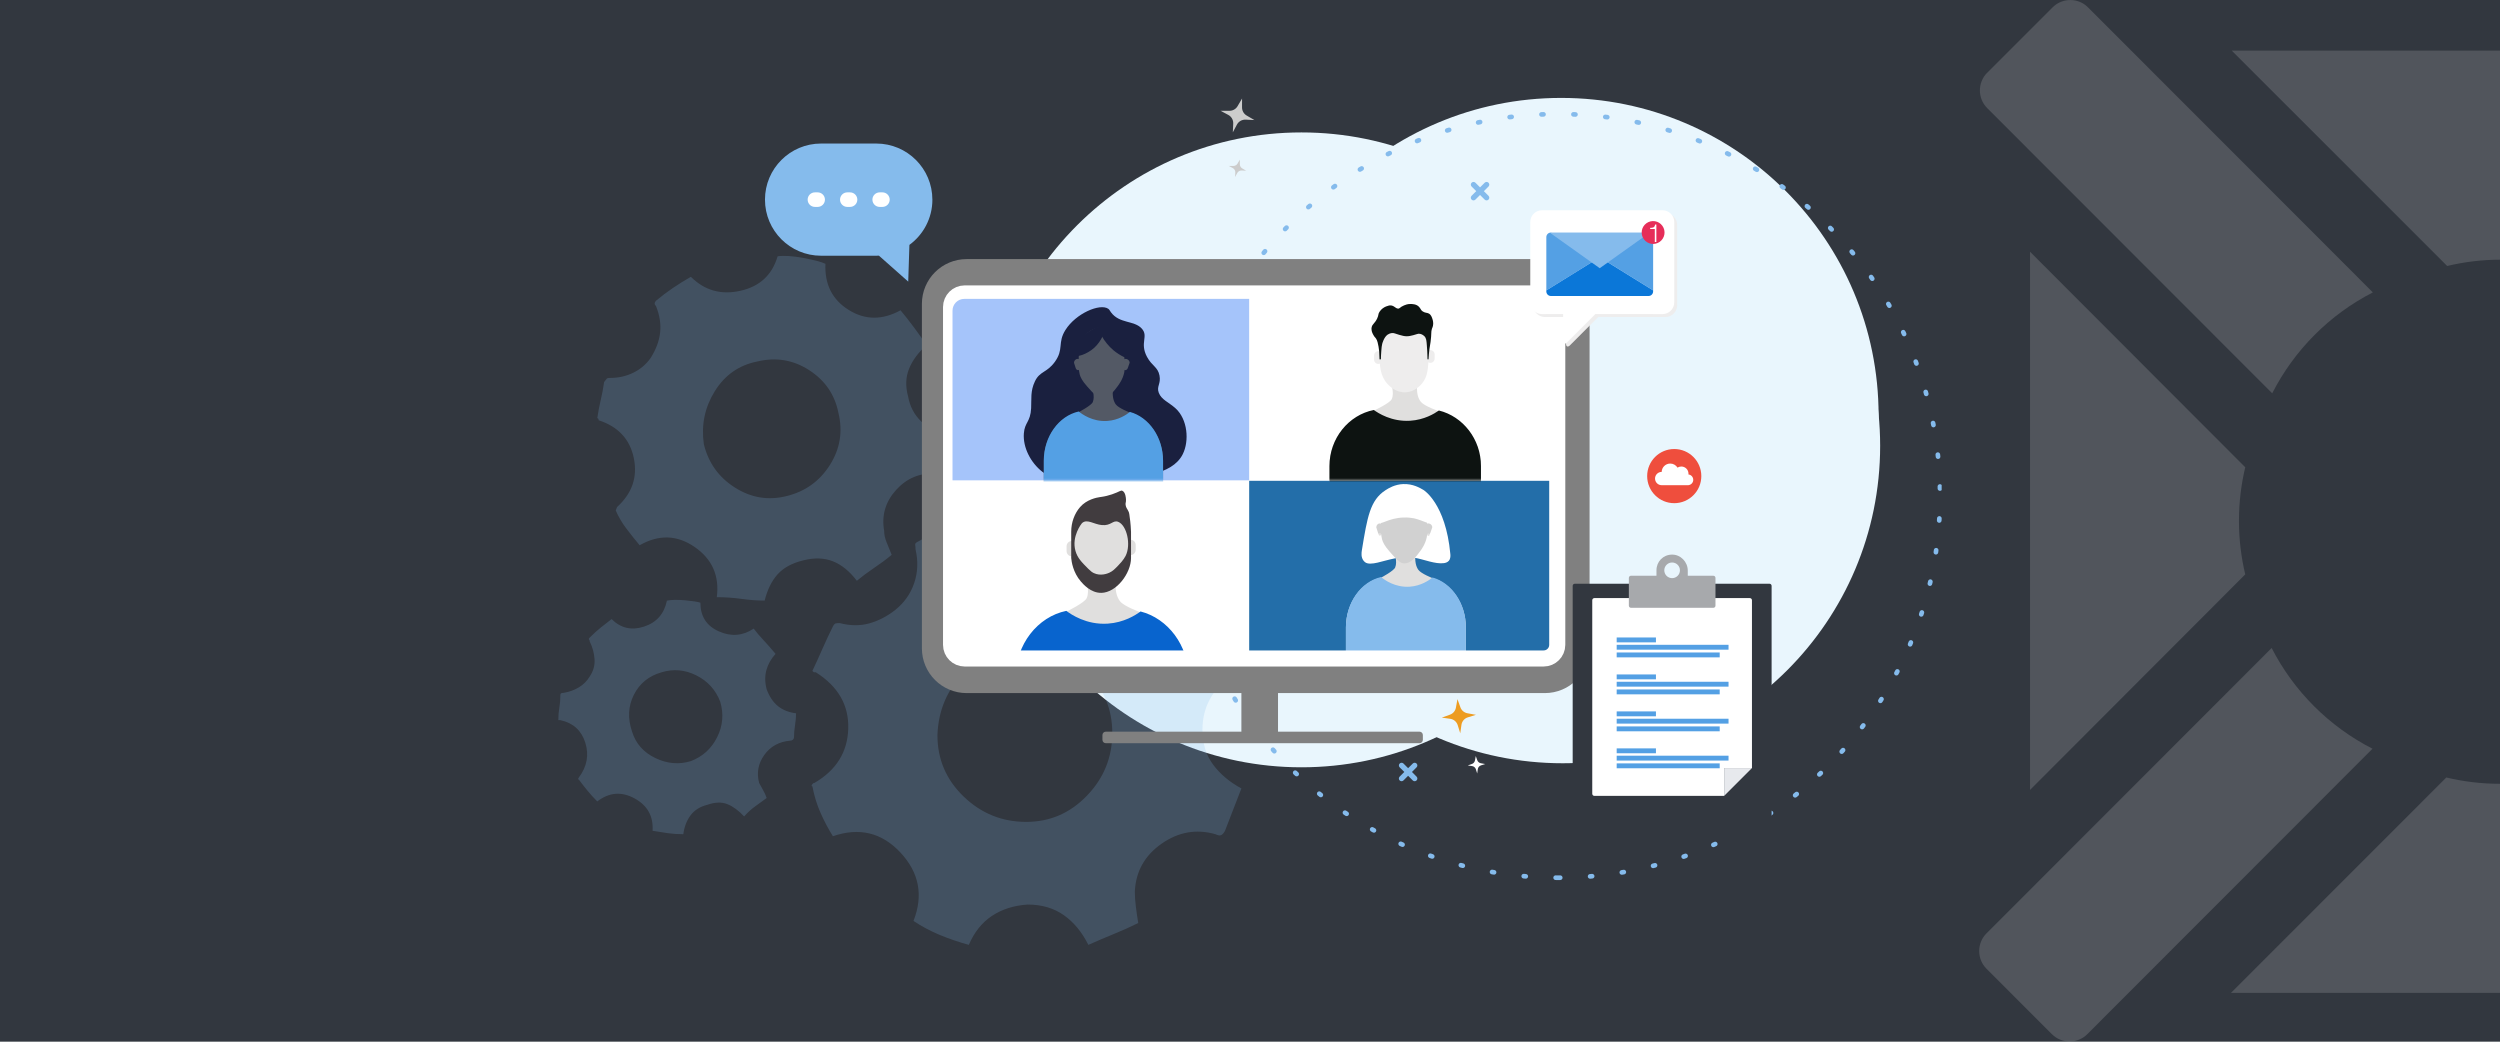<?xml version="1.0" encoding="UTF-8"?>
<svg xmlns="http://www.w3.org/2000/svg" width="1200" height="500" viewBox="0 0 1200 500" fill="none">
  <g clip-path="url(#clip0_268_40693)">
    <rect width="1200" height="500" fill="#32373F"></rect>
    <g opacity="0.15" clip-path="url(#clip1_268_40693)">
      <path d="M1329.4 24.281L1226.04 127.672C1217.78 125.703 1209.19 124.646 1200.34 124.646C1191.48 124.646 1182.89 125.703 1174.63 127.672L1071.22 24.281H1329.4ZM953.84 34.944L985.279 3.507C989.935 -1.153 997.567 -1.153 1002.22 3.507L1138.97 140.353C1118.21 150.992 1101.27 167.996 1090.66 188.794L953.84 51.876C949.184 47.217 949.184 39.579 953.84 34.92V34.944ZM1077.72 275.71L974.407 379.173V120.827L1077.72 224.291C1075.76 232.552 1074.7 241.15 1074.7 250.012C1074.7 258.874 1075.76 267.472 1077.72 275.734V275.71ZM984.919 496.422L953.504 464.984C948.848 460.325 948.848 452.688 953.504 448.028L1090.4 311.038C1101.03 331.812 1118.02 348.768 1138.8 359.383L1001.89 496.422C997.231 501.081 989.599 501.081 984.943 496.422H984.919ZM1070.86 476.584L1174.23 373.193C1182.48 375.162 1191.07 376.219 1199.93 376.219C1208.78 376.219 1217.38 375.138 1225.63 373.193L1329.02 476.584H1070.86ZM1446.52 465.08L1415.11 496.518C1410.45 501.177 1402.82 501.177 1398.16 496.518L1261.22 359.479C1282.01 348.864 1299 331.909 1309.63 311.134L1446.52 448.124C1451.18 452.784 1451.18 460.421 1446.52 465.08ZM1322.9 224.266L1426.22 120.803V379.173L1322.9 275.71C1324.87 267.448 1325.92 258.85 1325.92 249.988C1325.92 241.126 1324.87 232.528 1322.9 224.266ZM1446.52 52.14L1309.72 189.034C1299.12 168.236 1282.17 151.232 1261.41 140.593L1398.16 3.771C1402.82 -0.888 1410.45 -0.888 1415.11 3.771L1446.52 35.208C1451.18 39.868 1451.18 47.505 1446.52 52.164V52.14Z" fill="white"></path>
    </g>
    <g clip-path="url(#clip2_268_40693)">
      <path fill-rule="evenodd" clip-rule="evenodd" d="M902.472 213.995C902.472 298.149 834.25 366.364 750.102 366.364C665.955 366.364 597.733 298.142 597.733 213.995C597.733 129.84 665.955 61.625 750.102 61.625C834.257 61.625 902.472 129.847 902.472 213.995Z" fill="#E9F6FD"></path>
      <path fill-rule="evenodd" clip-rule="evenodd" d="M777.057 215.935C777.057 300.089 708.835 368.304 624.688 368.304C540.533 368.304 472.318 300.082 472.318 215.935C472.318 131.781 540.54 63.565 624.688 63.565C708.842 63.565 777.057 131.787 777.057 215.935Z" fill="#E9F6FD"></path>
      <path fill-rule="evenodd" clip-rule="evenodd" d="M901.728 199.37C901.728 283.524 833.506 351.739 749.358 351.739C665.204 351.739 596.989 283.517 596.989 199.37C596.982 115.222 665.204 47 749.358 47C833.513 47 901.728 115.222 901.728 199.37Z" fill="#E9F6FD"></path>
      <path d="M747.94 421.31C849.163 421.31 931.221 339.252 931.221 238.029C931.221 136.805 849.163 54.747 747.94 54.747C646.716 54.747 564.658 136.805 564.658 238.029C564.658 339.252 646.716 421.31 747.94 421.31Z" stroke="#85BBEC" stroke-width="2.24" stroke-linecap="round" stroke-linejoin="round" stroke-dasharray="0.96 14.38"></path>
      <path d="M708.599 91.758L706.374 89.532C705.866 89.025 705.866 88.204 706.374 87.704C706.881 87.196 707.702 87.196 708.203 87.704L710.428 89.929L712.653 87.704C713.161 87.196 713.982 87.196 714.482 87.704C714.99 88.211 714.99 89.025 714.482 89.532L712.257 91.758L714.482 93.983C714.99 94.491 714.99 95.312 714.482 95.812C714.232 96.063 713.898 96.195 713.564 96.195C713.231 96.195 712.904 96.07 712.646 95.812L710.421 93.587L708.196 95.812C707.945 96.063 707.611 96.195 707.278 96.195C706.944 96.195 706.617 96.07 706.36 95.812C705.852 95.305 705.852 94.491 706.36 93.983L708.585 91.758H708.599Z" fill="#85BBEC"></path>
      <path d="M674.071 370.55L671.845 368.325C671.338 367.817 671.338 366.997 671.845 366.496C672.353 365.988 673.174 365.988 673.674 366.496L675.9 368.721L678.125 366.496C678.633 365.988 679.453 365.988 679.954 366.496C680.462 367.004 680.462 367.817 679.954 368.325L677.729 370.55L679.954 372.776C680.462 373.283 680.462 374.104 679.954 374.605C679.704 374.855 679.37 374.987 679.036 374.987C678.702 374.987 678.375 374.862 678.118 374.605L675.893 372.379L673.667 374.605C673.417 374.855 673.083 374.987 672.749 374.987C672.416 374.987 672.089 374.862 671.831 374.605C671.324 374.097 671.324 373.283 671.831 372.776L674.057 370.55H674.071Z" fill="#85BBEC"></path>
      <path d="M699.586 335.584L698.828 339.701C698.543 341.238 697.465 342.511 695.998 343.039L692.055 344.451L696.123 345.028C697.799 345.264 699.19 346.447 699.697 348.06L700.921 351.982L701.499 347.914C701.735 346.238 702.917 344.847 704.531 344.339L708.453 343.116L704.336 342.358C702.799 342.072 701.526 340.994 700.998 339.527L699.586 335.584Z" fill="#ED9C22"></path>
      <path d="M708.376 362.873L707.987 364.987C707.841 365.773 707.292 366.427 706.534 366.698L704.51 367.421L706.596 367.713C707.458 367.832 708.168 368.443 708.425 369.271L709.051 371.281L709.343 369.195C709.461 368.332 710.073 367.623 710.901 367.366L712.911 366.74L710.796 366.35C710.011 366.204 709.357 365.655 709.086 364.897L708.362 362.873H708.376Z" fill="white"></path>
      <path d="M596.203 47.257L594.033 50.964C593.227 52.348 591.738 53.189 590.139 53.189L585.848 53.175L589.569 55.151C591.099 55.964 592.031 57.592 591.947 59.323L591.752 63.531L593.727 59.81C594.541 58.28 596.168 57.348 597.9 57.431L602.107 57.626L598.401 55.456C597.017 54.65 596.175 53.162 596.175 51.562L596.189 47.271L596.203 47.257Z" fill="#CCCCCC"></path>
      <path d="M595.132 76.619L594.019 78.517C593.602 79.227 592.844 79.658 592.023 79.658H589.826L591.731 80.666C592.517 81.083 592.99 81.918 592.948 82.808L592.851 84.964L593.866 83.058C594.283 82.272 595.118 81.8 596.008 81.841L598.164 81.939L596.265 80.826C595.556 80.409 595.125 79.651 595.125 78.83V76.633L595.132 76.619Z" fill="#CCCCCC"></path>
      <path opacity="0.2" d="M584.394 299.109C586.147 303.045 587.893 307.092 589.638 311.237C591.391 315.389 593.136 318.998 594.882 322.058C589.2 325.125 584.833 329.054 581.766 333.86C578.706 338.672 577.176 344.138 577.176 350.251C577.176 356.809 578.873 362.379 582.26 366.969C585.653 371.559 590.187 375.384 595.869 378.444C594.555 381.942 593.247 385.329 591.933 388.611C590.619 391.887 589.311 395.28 587.997 398.778C587.559 399.655 587.016 400.308 586.356 400.746C585.702 401.185 584.714 401.073 583.407 400.42C574.227 397.798 565.597 399.328 557.502 405.009C549.421 410.698 545.158 418.341 544.713 427.959C544.713 430.142 544.88 432.549 545.207 435.17C545.534 437.792 545.916 440.414 546.354 443.043C542.863 444.788 538.976 446.534 534.713 448.286C530.45 450.032 526.354 451.777 522.417 453.53C519.358 447.41 515.421 442.653 510.616 439.267C505.81 435.873 500.018 434.183 493.237 434.183C486.679 434.621 480.997 436.422 476.185 439.593C471.38 442.758 467.659 447.403 465.037 453.53C460.232 452.215 455.586 450.63 451.101 448.773C446.622 446.916 442.415 444.677 438.479 442.048C443.291 429.802 441.212 418.876 432.248 409.259C423.29 399.641 412.469 397.019 399.792 401.386C397.608 397.895 395.64 394.175 393.887 390.238C392.142 386.302 390.827 382.039 389.951 377.449C389.513 377.449 389.457 377.178 389.784 376.629C390.111 376.086 390.494 375.808 390.932 375.808C401.426 369.688 406.836 361.002 407.163 349.743C407.49 338.484 402.302 329.471 391.592 322.691H390.772C390.668 322.691 390.389 322.475 389.951 322.037C391.704 318.324 393.345 314.714 394.868 311.216C396.398 307.725 398.039 304.22 399.785 300.722C400.223 299.853 400.661 299.359 401.099 299.248C401.537 299.137 402.198 299.081 403.067 299.081C408.095 300.395 412.796 300.451 417.164 299.248C421.538 298.052 425.69 295.917 429.626 292.857C434 289.366 437.06 285.047 438.805 279.908C440.558 274.776 440.774 269.365 439.459 263.676C439.459 262.807 439.41 262.091 439.292 261.541C439.188 260.999 439.57 260.505 440.44 260.067C444.376 257.883 448.312 256.027 452.241 254.497C456.177 252.974 460.114 251.548 464.043 250.234C470.385 260.512 479.398 265.589 491.095 265.478C502.792 265.373 511.805 260.067 518.147 249.573C522.084 250.449 527.167 252.146 533.391 254.657C539.622 257.174 543.614 259.302 545.36 261.048C541.869 273.294 544.49 283.566 553.232 291.869C561.981 300.18 572.363 302.579 584.381 299.081L584.394 299.109ZM492.59 310.583C481.004 310.583 471.115 314.631 462.916 322.712C454.717 330.8 450.405 340.856 449.967 352.873C449.967 364.459 454.181 374.299 462.589 382.38C471.004 390.468 481.004 394.508 492.59 394.508C503.961 394.508 513.69 390.301 521.771 381.886C529.859 373.472 533.899 363.471 533.899 351.885C533.899 340.299 529.859 330.793 521.771 322.705C513.69 314.624 503.961 310.577 492.59 310.577V310.583ZM432.261 148.944C434.452 151.566 436.636 154.354 438.819 157.303C441.01 160.252 442.971 163.04 444.724 165.662C440.787 169.16 437.999 172.929 436.364 176.97C434.723 181.017 434.563 185.447 435.871 190.246C436.747 195.058 438.819 199.05 442.102 202.214C445.377 205.385 449.536 207.625 454.564 208.932C454.126 211.554 453.695 214.342 453.25 217.291C452.811 220.24 452.38 223.028 451.935 225.65C451.935 226.088 451.72 226.471 451.282 226.798C450.843 227.124 450.19 227.291 449.313 227.291C441.664 226.853 435.273 229.482 430.133 235.164C425.001 240.852 423.082 247.41 424.396 254.837C424.396 256.59 424.779 258.391 425.544 260.248C426.309 262.105 427.129 264.128 428.005 266.312C425.384 268.503 422.595 270.575 419.646 272.543C416.698 274.511 413.909 276.591 411.287 278.774C407.796 274.184 403.964 271.069 399.812 269.428C395.661 267.786 390.96 267.627 385.716 268.934C380.257 270.248 376.098 272.488 373.254 275.659C370.417 278.83 368.337 283.037 367.023 288.281C363.532 288.281 359.811 288.01 355.875 287.46C351.939 286.918 348.003 286.64 344.073 286.64C345.388 276.368 341.834 268.336 333.419 262.543C325.005 256.75 316.207 256.479 307.028 261.722C304.844 259.101 302.716 256.423 300.637 253.69C298.564 250.957 296.867 248.064 295.553 245.004L296.207 243.363C303.418 236.805 306.103 228.995 304.239 219.92C302.382 210.851 296.756 204.787 287.354 201.72C287.354 201.067 287.138 200.74 286.7 200.74C287.138 197.68 287.681 194.787 288.341 192.054C288.995 189.321 289.545 186.428 289.983 183.368C290.636 182.498 291.081 181.949 291.297 181.727C291.52 181.511 292.062 181.4 292.938 181.4C296.874 181.4 300.532 180.579 303.919 178.938C307.313 177.297 310.095 174.953 312.278 171.886C314.9 167.734 316.43 163.638 316.868 159.591C317.306 155.55 316.653 151.343 314.9 146.969C314.462 146.531 314.246 146.1 314.246 145.654C314.246 145.216 314.469 144.785 314.9 144.34C317.522 142.156 320.199 140.133 322.932 138.276C325.665 136.419 328.565 134.618 331.618 132.865C338.176 139.423 346.104 141.67 355.388 139.583C364.679 137.511 370.632 131.989 373.254 123.025C376.314 122.587 380.466 122.858 385.716 123.846C390.96 124.833 394.465 125.765 396.21 126.634C395.772 136.468 399.486 143.846 407.358 148.763C415.23 153.68 423.534 153.735 432.275 148.93L432.261 148.944ZM363.413 173.534C354.672 175.287 347.898 180.044 343.086 187.798C338.281 195.559 336.528 204.029 337.842 213.209C340.033 222.173 345.005 229.113 352.759 234.03C360.52 238.947 368.775 240.317 377.517 238.126C386.481 235.943 393.421 230.97 398.338 223.209C403.255 215.455 404.625 207.089 402.434 198.125C400.689 189.383 395.988 182.554 388.338 177.63C380.688 172.714 372.385 171.351 363.42 173.534H363.413ZM361.772 301.731C363.087 303.483 364.617 305.284 366.362 307.141C368.115 308.998 370.083 311.237 372.266 313.859C370.083 316.265 368.608 318.887 367.843 321.731C367.078 324.576 367.134 327.635 368.01 330.911C369.325 334.409 371.126 337.086 373.421 338.943C375.716 340.8 378.616 341.954 382.107 342.386C382.107 344.138 381.94 346.051 381.613 348.123C381.286 350.202 381.119 352.115 381.119 353.86C381.119 354.298 380.952 354.681 380.625 355.008C380.299 355.335 379.916 355.502 379.478 355.502C374.019 355.94 369.805 358.235 366.856 362.386C363.907 366.538 363.087 371.024 364.394 375.829C364.832 376.705 365.437 377.797 366.195 379.105C366.96 380.419 367.565 381.726 367.996 383.041C366.251 384.355 364.45 385.662 362.586 386.977C360.729 388.291 358.928 389.926 357.175 391.894C354.554 389.056 351.876 387.088 349.143 385.989C346.41 384.898 343.19 385.009 339.47 386.316C335.979 387.192 333.294 388.889 331.437 391.4C329.581 393.917 328.433 396.922 327.995 400.42C325.373 400.42 322.911 400.253 320.617 399.926C318.322 399.599 315.86 399.216 313.238 398.778C313.676 391.782 310.776 386.594 304.552 383.208C298.321 379.821 292.368 380.315 286.686 384.682C284.941 382.936 283.355 381.191 281.93 379.438C280.511 377.693 279.141 375.947 277.833 374.195C277.395 374.195 277.395 373.868 277.833 373.214C281.77 367.971 282.806 362.393 280.949 356.496C279.092 350.592 275.1 346.989 268.981 345.675H268C268 343.491 268.167 341.468 268.494 339.611C268.821 337.754 268.988 335.73 268.988 333.547C268.988 333.109 269.154 332.837 269.481 332.726C269.808 332.615 270.191 332.559 270.629 332.559C273.251 332.121 275.657 331.245 277.84 329.937C280.031 328.623 281.777 326.877 283.084 324.694C284.836 322.072 285.601 319.283 285.379 316.335C285.163 313.386 284.398 310.597 283.084 307.976C283.084 307.537 282.98 307.211 282.757 306.995C282.542 306.779 282.653 306.453 283.084 306.014C284.836 304.269 286.582 302.683 288.328 301.258C290.08 299.839 291.826 298.469 293.571 297.162C297.945 301.536 303.133 302.732 309.142 300.771C315.157 298.803 318.815 294.651 320.123 288.309C322.313 287.871 325.206 287.815 328.809 288.142C332.418 288.469 334.873 288.851 336.187 289.289C336.187 295.847 339.136 300.437 345.04 303.059C350.944 305.681 356.515 305.249 361.758 301.745L361.772 301.731ZM304.232 333.533C301.499 338.999 301.228 344.903 303.411 351.239C305.164 356.927 308.878 361.128 314.559 363.861C320.248 366.594 325.93 367.087 331.611 365.335C337.3 363.151 341.507 359.326 344.233 353.86C346.966 348.401 347.46 342.713 345.708 336.808C343.524 331.127 339.699 326.919 334.233 324.186C328.774 321.453 323.197 320.966 317.515 322.712C311.395 324.464 306.972 328.074 304.239 333.533H304.232Z" fill="#85BBEC"></path>
      <path d="M706.534 270.804L721.715 265.039" stroke="white" stroke-width="0.58" stroke-miterlimit="10"></path>
      <path d="M741.521 132.086H463.987C456.39 132.086 450.231 138.245 450.231 145.842V311.209C450.231 318.806 456.39 324.965 463.987 324.965H741.521C749.118 324.965 755.276 318.806 755.276 311.209V145.842C755.276 138.245 749.118 132.086 741.521 132.086Z" fill="white" stroke="#808080" stroke-width="15.44" stroke-miterlimit="10"></path>
      <path opacity="0.6" d="M670.371 293.636V232.695" stroke="#C8E3ED" stroke-width="0.39" stroke-miterlimit="10"></path>
      <path d="M741.319 315.139H599.604V230.789H746.959V309.506C746.959 312.614 744.435 315.146 741.319 315.146V315.139Z" fill="#236EA9"></path>
      <mask id="mask0_268_40693" style="mask-type:luminance" maskUnits="userSpaceOnUse" x="606" y="222" width="121" height="92">
        <path d="M726.151 222.542H606.579V313.129H726.151V222.542Z" fill="white"></path>
      </mask>
      <g mask="url(#mask0_268_40693)">
        <path d="M687.625 277.502C687.625 277.502 682.158 275.374 680.823 273.538C679.822 272.168 678.841 269.636 679.551 264.581C678.035 264.734 676.79 264.838 675.906 264.914C674.759 265.012 674.175 265.06 673.813 265.074C671.324 265.144 670.906 264.692 670.35 265.06C669.001 265.958 670.927 269.344 669.689 272.362C669.008 274.038 663.159 277.133 662.902 277.279C653.333 279.414 646.038 289.387 646.038 301.272V313.935C646.038 327.364 655.356 338.352 666.741 338.352H682.916C694.301 338.352 703.62 327.364 703.62 313.935V301.272C703.62 289.755 696.769 280.033 687.638 277.502H687.625Z" fill="#E0DFDE"></path>
        <path d="M673.66 232.347C669.453 232.493 666.442 234.392 665.037 235.303C657.652 240.08 656.323 248.085 653.701 264.087C653.5 265.325 653.208 267.55 654.557 269.198C654.557 269.198 654.863 269.574 655.252 269.873C657.791 271.799 663.931 269.066 669.46 268.037C671.811 267.599 675.037 267.028 679.071 267.738C683.508 268.517 688.939 270.853 693.035 270.311C693.717 270.22 694.725 269.998 695.421 269.205C696.366 268.12 696.22 266.563 696.165 265.951C693.925 241.513 683.243 235.164 683.243 235.164C681.526 234.141 678.167 232.201 673.66 232.361V232.347Z" fill="white"></path>
        <path d="M662.38 256.715C662.999 256.847 663.465 256.326 663.625 256.152C663.945 255.804 664.147 255.331 664.147 254.803V253.127C664.147 252.077 663.354 251.221 662.38 251.221C661.407 251.221 660.614 252.077 660.614 253.127C660.899 254.017 661.177 254.907 661.462 255.797C661.483 255.853 661.74 256.576 662.38 256.715Z" fill="#D1D1D1"></path>
        <path d="M685.566 256.715C684.891 256.847 684.384 256.326 684.21 256.152C683.862 255.804 683.646 255.331 683.646 254.803V253.127C683.646 252.077 684.509 251.221 685.566 251.221C686.623 251.221 687.485 252.077 687.485 253.127C687.179 254.017 686.873 254.907 686.567 255.797C686.546 255.853 686.261 256.576 685.566 256.715Z" fill="#D1D1D1"></path>
        <path d="M673.973 270.443C671.929 270.36 670.253 268.454 666.908 264.643C664.474 261.869 663.743 260.165 663.375 258.843C663.076 257.765 663.02 256.938 662.916 255.331C662.805 253.614 662.763 251.215 663.069 248.287C663.027 247.494 663.055 243.092 666.268 239.364C668.667 236.583 672.304 235.88 673.584 235.699C673.646 235.692 673.785 235.672 673.966 235.651C675.642 235.463 678.438 235.15 680.907 236.861C681.171 237.042 683.16 238.467 684.022 241.068C684.286 241.868 684.391 242.737 684.586 244.49C684.69 245.442 684.808 246.736 684.871 248.28C685.086 253.753 685.149 256.493 684.871 257.793C684.147 261.187 682.471 263.51 681.644 264.629C679.836 267.084 677.27 270.561 673.966 270.429L673.973 270.443Z" fill="#D1D1D1"></path>
        <path d="M687.625 277.196C685.907 278.566 682.061 281.229 676.699 281.612C669.613 282.112 664.508 278.294 662.902 276.98C653.333 279.129 646.038 289.15 646.038 301.091V313.817C646.038 327.315 655.356 338.359 666.741 338.359H682.916C694.301 338.359 703.62 327.315 703.62 313.817V301.091C703.62 289.519 696.769 279.748 687.638 277.203L687.625 277.196Z" fill="#85BBEC"></path>
        <path d="M679.509 235.81C678.973 235.574 674.182 233.522 669.063 235.803C662.645 238.668 660.788 246.033 661.08 249.399C661.163 250.331 661.351 250.63 661.483 250.783C662.735 252.243 666.233 248.648 673.688 248.405C675.635 248.342 677.304 248.523 678.709 248.787C683.48 249.948 685.942 251.91 687.013 250.783C687.305 250.47 687.451 250.053 687.479 249.371C687.576 246.645 686.227 238.814 679.509 235.81Z" fill="white"></path>
        <path d="M685.622 257.23C686.401 257.23 686.401 256.02 685.622 256.02C684.843 256.02 684.843 257.23 685.622 257.23Z" fill="#E0DFDE"></path>
        <path d="M662.339 257.098C663.117 257.098 663.117 255.888 662.339 255.888C661.56 255.888 661.56 257.098 662.339 257.098Z" fill="#E0DFDE"></path>
      </g>
      <mask id="mask1_268_40693" style="mask-type:luminance" maskUnits="userSpaceOnUse" x="612" y="142" width="118" height="89">
        <path d="M729.163 230.643H612.81L612.281 142.754H728.634L729.163 230.643Z" fill="white"></path>
      </mask>
      <g mask="url(#mask1_268_40693)">
        <path d="M690.663 197.367C690.663 197.367 683.765 194.996 682.068 192.944C680.802 191.414 679.564 188.591 680.454 182.951C678.542 183.118 676.963 183.243 675.851 183.326C674.404 183.437 673.667 183.493 673.208 183.5C670.058 183.577 669.536 183.069 668.841 183.479C667.137 184.481 669.571 188.264 668.006 191.63C667.144 193.493 659.758 196.95 659.432 197.117C647.345 199.502 638.13 210.629 638.13 223.884V238.015C638.13 253.002 649.897 265.262 664.279 265.262H684.704C699.085 265.262 710.852 253.002 710.852 238.015V223.884C710.852 211.032 702.201 200.19 690.663 197.36V197.367Z" fill="#E0DFDE"></path>
        <path d="M661.588 174.689C660.461 174.689 659.543 173.736 659.543 172.568V170.683C659.543 169.515 660.461 168.562 661.588 168.562C662.714 168.562 663.632 169.515 663.632 170.683V172.568C663.632 173.736 662.714 174.689 661.588 174.689Z" fill="#EEEDED"></path>
        <path d="M686.588 174.174C685.461 174.174 684.543 173.221 684.543 172.053V170.168C684.543 169 685.461 168.047 686.588 168.047C687.715 168.047 688.633 169 688.633 170.168V172.053C688.633 173.221 687.715 174.174 686.588 174.174Z" fill="#EEEDED"></path>
        <path d="M690.663 197.033C688.501 198.563 683.639 201.539 676.866 201.957C667.916 202.513 661.469 198.25 659.438 196.79C647.352 199.189 638.137 210.364 638.137 223.696V237.897C638.137 252.953 649.904 265.276 664.286 265.276H684.71C699.092 265.276 710.859 252.953 710.859 237.897V223.696C710.859 210.782 702.208 199.884 690.67 197.04L690.663 197.033Z" fill="#0D1311"></path>
        <path d="M666.08 184.39C666.768 185.127 669.988 188.549 674.738 188.305C679.217 188.076 681.998 184.745 682.583 184.049C685.406 180.669 685.476 176.74 685.781 170.732C686.22 162.157 686.331 157.838 683.354 154.577C679.335 150.168 670.864 150.369 666.135 154.577C661.872 158.374 662.005 164.25 662.158 170.767C662.262 175.245 662.38 180.447 666.08 184.39Z" fill="#EEEDED"></path>
        <path d="M687.652 153.402C687.367 152.449 686.964 151.114 685.858 150.509C684.926 150.001 684.14 150.286 682.916 149.486C681.873 148.812 682.103 148.318 681.122 147.275C679.87 145.947 677.944 145.926 677.04 145.912C675.656 145.891 674.592 146.322 673.938 146.593C671.901 147.421 671.942 148.214 670.996 148.123C669.731 148.005 669.14 146.545 667.241 146.593C667.192 146.593 667.158 146.593 667.123 146.593C667.102 146.593 663.931 146.934 662.171 149.653C661.358 150.912 661.907 151.03 661.031 152.887C659.897 155.265 658.792 155.488 658.416 156.976C658.166 157.95 658.242 159.438 659.758 161.636C659.953 161.83 660.245 162.15 660.544 162.595C661.664 164.257 662.011 168.896 662.011 168.896C662.081 169.8 662.151 171.017 662.171 172.47H662.825C662.846 171.476 662.895 170.05 663.034 168.333C663.166 166.726 663.235 165.906 663.479 164.981C663.479 164.981 664.251 161.976 665.927 160.725C666.031 160.648 666.135 160.586 666.135 160.586C666.49 160.356 667.165 159.98 668.055 159.876C669.147 159.744 669.564 160.14 671.65 160.725C673.201 161.163 674.049 161.406 675.246 161.406C676.31 161.406 677.158 161.191 678.347 160.898C680.197 160.439 680.517 160.092 681.449 160.217C681.595 160.238 682.812 160.419 683.737 161.406C684.683 162.421 684.717 163.715 684.877 165.662C685.023 167.408 685.169 169.717 685.204 172.47H685.691C685.9 168.715 686.317 165.989 686.672 164.125C687.214 160.154 686.811 159.382 687.325 157.825C687.576 157.067 687.68 157.074 687.812 156.462C688.125 155.029 687.777 153.826 687.652 153.395V153.402Z" fill="#0D1311"></path>
      </g>
      <mask id="mask2_268_40693" style="mask-type:luminance" maskUnits="userSpaceOnUse" x="471" y="226" width="116" height="88">
        <path d="M586.446 226.7H471.435V313.129H586.446V226.7Z" fill="white"></path>
      </mask>
      <g mask="url(#mask2_268_40693)">
        <path d="M547.46 293.907C547.46 293.907 539.587 291.09 537.654 288.656C536.215 286.841 534.796 283.489 535.818 276.799C533.634 276.994 531.84 277.147 530.568 277.244C528.912 277.377 528.078 277.439 527.549 277.453C523.961 277.543 523.363 276.945 522.563 277.432C520.623 278.621 523.391 283.107 521.61 287.106C520.623 289.324 512.201 293.42 511.833 293.615C498.042 296.445 487.534 309.645 487.534 325.375V342.142C487.534 359.918 500.956 374.466 517.361 374.466H540.665C557.071 374.466 570.492 359.924 570.492 342.142V325.375C570.492 310.131 560.617 297.266 547.46 293.907Z" fill="#E0DFDE"></path>
        <path d="M514.28 266.993C513.001 266.993 511.951 265.86 511.951 264.476V262.244C511.951 260.86 513.001 259.726 514.28 259.726C515.56 259.726 516.61 260.86 516.61 262.244V264.476C516.61 265.86 515.56 266.993 514.28 266.993Z" fill="#E0DFDE"></path>
        <path d="M542.807 266.388C541.528 266.388 540.478 265.255 540.478 263.871V261.639C540.478 260.255 541.528 259.121 542.807 259.121C544.087 259.121 545.137 260.255 545.137 261.639V263.871C545.137 265.255 544.087 266.388 542.807 266.388Z" fill="#E0DFDE"></path>
        <path d="M528.537 284.567C523.592 284.623 519.913 280.381 518.843 279.15C515.018 274.741 514.343 269.539 514.183 267.842V255.248C514.183 250.651 515.803 246.471 518.404 243.439C521.569 239.753 526.36 238.835 528.036 238.592C528.12 238.578 528.286 238.564 528.544 238.529C530.415 238.272 532.118 237.834 533.767 237.278C537.515 236.012 537.904 235.164 538.801 235.616C540.262 236.353 540.457 239.058 540.477 239.844C540.512 241.311 540.158 241.276 540.29 242.368C540.47 243.822 541.152 244.225 541.785 245.72C541.931 246.061 542.14 246.715 542.522 250.248C542.661 251.506 542.814 253.217 542.891 255.269C542.891 259.469 542.891 263.669 542.891 267.863C542.891 275.068 535.95 284.505 528.53 284.581L528.537 284.567Z" fill="#413C3F"></path>
        <path d="M516.242 264.497C517.194 267.794 519.079 269.741 522.396 273.051C523.557 274.205 524.239 274.699 525.004 275.068C528.349 276.681 531.743 275.235 532.459 274.908C534.156 274.136 535.178 273.065 536.75 271.431C537.501 270.652 539.316 268.76 540.29 266.827C543.016 261.402 540.867 252.146 536.75 250.484C534.218 249.469 533.377 252.459 528.919 252.042C525.046 251.673 521.972 249.065 519.6 250.908C519.489 250.992 519.42 251.061 519.315 251.159C519.239 251.235 514.204 257.439 516.242 264.497Z" fill="#E0DFDE"></path>
        <path d="M547.46 293.503C544.991 295.319 539.448 298.844 531.715 299.345C521.499 300.006 514.148 294.95 511.833 293.211C498.042 296.056 487.534 309.318 487.534 325.132V341.982C487.534 359.848 500.956 374.466 517.361 374.466H540.665C557.071 374.466 570.492 359.848 570.492 341.982V325.132C570.492 309.811 560.617 296.876 547.46 293.503Z" fill="#0864CE"></path>
      </g>
      <path d="M740.937 140.849H463.055C459.441 140.849 456.511 143.778 456.511 147.393V309.526C456.511 313.14 459.441 316.07 463.055 316.07H740.937C744.551 316.07 747.481 313.14 747.481 309.526V147.393C747.481 143.778 744.551 140.849 740.937 140.849Z" stroke="white" stroke-width="7.72" stroke-miterlimit="10"></path>
      <path d="M611.836 327.997H597.483C596.591 327.997 595.869 328.719 595.869 329.61V352.205C595.869 353.096 596.591 353.819 597.483 353.819H611.836C612.727 353.819 613.45 353.096 613.45 352.205V329.61C613.45 328.719 612.727 327.997 611.836 327.997Z" fill="#808080"></path>
      <path d="M681.359 351.197H530.783C529.892 351.197 529.17 351.919 529.17 352.81V355.126C529.17 356.017 529.892 356.739 530.783 356.739H681.359C682.25 356.739 682.972 356.017 682.972 355.126V352.81C682.972 351.919 682.25 351.197 681.359 351.197Z" fill="#808080"></path>
      <path d="M462.846 143.47H599.597V230.566H457.207V149.103C457.207 145.995 459.731 143.463 462.846 143.463V143.47Z" fill="#A5C4FA"></path>
      <mask id="mask3_268_40693" style="mask-type:luminance" maskUnits="userSpaceOnUse" x="469" y="144" width="119" height="87">
        <path d="M587.656 144.166H469.154V230.594H587.656V144.166Z" fill="white"></path>
      </mask>
      <g mask="url(#mask3_268_40693)">
        <path d="M567.711 218.028C570.917 211.686 570.097 201.227 564.213 195.955C561 193.069 557.509 191.894 556.223 188.556C555.02 185.433 557.349 184.272 556.557 180.231C555.736 176.066 552.94 175.739 550.562 171.295C546.932 164.494 551.438 161.469 548.065 157.734C544.38 153.652 537.404 155.509 533.246 149.876C532.536 148.916 532.55 148.603 531.91 148.179C527.926 145.529 516.43 150.432 511.43 158.353C507.466 164.626 510.825 167.519 506.27 173.764C502.466 178.98 499.128 178.096 496.777 183.013C494.496 187.777 495.178 191.574 494.948 195.962C494.593 202.673 491.853 202.645 491.45 208.021C490.936 214.857 494.809 222.152 500.275 226.415C507.438 232 516.215 231.513 529.247 230.602C546.076 229.426 562.544 228.279 567.711 218.042V218.028Z" fill="#1A203F"></path>
        <path d="M542.37 198.027C542.37 198.027 536.939 195.941 535.603 194.147C534.609 192.805 533.628 190.322 534.338 185.371C532.829 185.517 531.591 185.628 530.714 185.697C529.574 185.795 528.997 185.844 528.635 185.85C526.159 185.92 525.742 185.475 525.193 185.837C523.85 186.72 525.763 190.037 524.539 192.993C523.857 194.634 518.044 197.666 517.793 197.812C508.28 199.905 501.026 209.676 501.026 221.318V233.731C501.026 246.889 510.29 257.654 521.611 257.654H537.69C549.011 257.654 558.274 246.889 558.274 233.731V221.318C558.274 210.031 551.459 200.51 542.384 198.027H542.37Z" fill="#535965"></path>
        <path d="M517.272 177.658C517.884 177.79 518.349 177.276 518.509 177.109C518.829 176.768 519.024 176.302 519.024 175.787V174.139C519.024 173.11 518.231 172.269 517.272 172.269C516.312 172.269 515.519 173.11 515.519 174.139C515.797 175.009 516.082 175.885 516.361 176.754C516.381 176.81 516.639 177.512 517.272 177.651V177.658Z" fill="#535965"></path>
        <path d="M540.325 177.658C539.657 177.79 539.15 177.276 538.976 177.109C538.628 176.768 538.413 176.302 538.413 175.787V174.139C538.413 173.11 539.268 172.269 540.318 172.269C541.368 172.269 542.224 173.11 542.224 174.139C541.918 175.009 541.612 175.885 541.306 176.754C541.285 176.81 541.007 177.512 540.311 177.651L540.325 177.658Z" fill="#535965"></path>
        <path d="M528.802 191.115C526.764 191.038 525.102 189.161 521.778 185.433C519.358 182.714 518.635 181.045 518.266 179.751C517.967 178.694 517.911 177.888 517.807 176.309C517.696 174.626 517.654 172.269 517.96 169.41C517.918 168.638 517.946 164.32 521.145 160.669C523.537 157.943 527.154 157.254 528.419 157.08C528.482 157.073 528.621 157.053 528.802 157.032C530.471 156.851 533.246 156.538 535.7 158.221C535.965 158.402 537.947 159.793 538.802 162.345C539.066 163.124 539.171 163.986 539.365 165.697C539.47 166.629 539.588 167.894 539.644 169.41C539.859 174.779 539.922 177.463 539.644 178.736C538.927 182.06 537.258 184.334 536.438 185.433C534.636 187.839 532.084 191.24 528.802 191.115Z" fill="#535965"></path>
        <path d="M542.37 197.728C540.666 199.07 536.841 201.685 531.507 202.054C524.463 202.541 519.386 198.799 517.786 197.513C508.273 199.62 501.02 209.432 501.02 221.137V233.613C501.02 246.84 510.283 257.654 521.604 257.654H537.683C549.004 257.654 558.268 246.833 558.268 233.613V221.137C558.268 209.794 551.452 200.225 542.377 197.728H542.37Z" fill="#54A0E4"></path>
        <path d="M527.772 155.912C526.222 157.748 529.866 164.292 534.456 168.131C537.363 170.565 542.356 173.34 543.879 171.852C545.478 170.287 543.072 164.146 539.254 160.342C535.394 156.496 529.24 154.188 527.779 155.912H527.772Z" fill="#1A203F"></path>
        <path d="M529.629 157.115C528.12 155.676 522.313 158.555 518.787 162.379C516.555 164.8 513.919 169.028 515.129 170.419C516.402 171.886 521.799 170.071 525.262 166.914C528.753 163.729 531.048 158.464 529.629 157.115Z" fill="#1A203F"></path>
      </g>
      <path d="M803.637 241.527C810.815 241.527 816.634 235.707 816.634 228.529C816.634 221.35 810.815 215.531 803.637 215.531C796.458 215.531 790.639 221.35 790.639 228.529C790.639 235.707 796.458 241.527 803.637 241.527Z" fill="#EF4E3D"></path>
      <path d="M812.754 230.302C812.754 228.974 811.746 227.875 810.452 227.736C810.466 227.611 810.473 227.493 810.473 227.367C810.473 225.462 808.929 223.925 807.031 223.925C806.356 223.925 805.73 224.12 805.202 224.454C804.478 223.285 803.185 222.506 801.711 222.506C799.478 222.506 797.663 224.287 797.608 226.512C795.848 226.512 794.416 227.938 794.416 229.704C794.416 231.47 795.841 232.896 797.608 232.896H810.48V232.875C811.767 232.722 812.761 231.637 812.761 230.309L812.754 230.302Z" fill="white"></path>
      <path d="M848.639 400.274H755.91C755.346 400.274 754.887 399.815 754.887 399.251V281.208C754.887 280.645 755.346 280.186 755.91 280.186H849.348C849.911 280.186 850.37 280.645 850.37 281.208V398.577C850.335 399.515 849.577 400.274 848.639 400.274Z" fill="#32373F"></path>
      <path d="M764.282 288.107V381.003C764.282 381.566 764.741 382.025 765.304 382.025H827.574V368.659H840.94V288.107C840.94 287.543 840.481 287.084 839.918 287.084H765.304C764.741 287.084 764.282 287.543 764.282 288.107Z" fill="white"></path>
      <path d="M827.581 382.032L840.947 368.659H827.581V382.032Z" fill="#E7E9ED"></path>
      <path d="M810.132 276.354V273.913C810.132 269.692 806.683 266.117 802.462 266.208C798.241 266.298 795.104 269.615 795.104 273.718V276.354H782.871C782.308 276.354 781.849 276.813 781.849 277.376V290.722C781.849 291.285 782.308 291.744 782.871 291.744H822.407C822.97 291.744 823.429 291.285 823.429 290.722V277.376C823.429 276.813 822.97 276.354 822.407 276.354H810.132ZM802.615 277.509C800.542 277.509 798.859 275.826 798.859 273.753C798.859 271.681 800.542 269.998 802.615 269.998C804.687 269.998 806.37 271.681 806.37 273.753C806.37 275.826 804.687 277.509 802.615 277.509Z" fill="#A7A9AC"></path>
      <path d="M794.854 305.986H776.007V308.33H794.854V305.986Z" fill="#54A0E4"></path>
      <path d="M829.695 309.505H776.007V311.849H829.695V309.505Z" fill="#54A0E4"></path>
      <path d="M825.46 313.191H776.007V315.535H825.46V313.191Z" fill="#54A0E4"></path>
      <path d="M794.854 323.734H776.007V326.077H794.854V323.734Z" fill="#54A0E4"></path>
      <path d="M829.695 327.246H776.007V329.589H829.695V327.246Z" fill="#54A0E4"></path>
      <path d="M825.46 330.938H776.007V333.282H825.46V330.938Z" fill="#54A0E4"></path>
      <path d="M794.854 341.475H776.007V343.818H794.854V341.475Z" fill="#54A0E4"></path>
      <path d="M829.695 344.993H776.007V347.337H829.695V344.993Z" fill="#54A0E4"></path>
      <path d="M825.46 348.679H776.007V351.023H825.46V348.679Z" fill="#54A0E4"></path>
      <path d="M794.854 359.222H776.007V361.565H794.854V359.222Z" fill="#54A0E4"></path>
      <path d="M829.695 362.734H776.007V365.077H829.695V362.734Z" fill="#54A0E4"></path>
      <path d="M825.46 366.427H776.007V368.77H825.46V366.427Z" fill="#54A0E4"></path>
      <g filter="url(#filter0_d_268_40693)">
        <path d="M734.532 106.564C734.532 103.462 737.063 100.924 740.165 100.924H798.018C801.113 100.924 803.644 103.462 803.644 106.564V145.133C803.644 148.234 801.106 150.773 798.011 150.773L765.778 150.738L752.196 164.34C751.153 165.391 750.29 165.036 750.29 163.555V150.745L740.158 150.773C737.056 150.773 734.532 148.234 734.532 145.133V106.571V106.564Z" fill="#EEEDED"></path>
      </g>
      <path d="M734.532 106.564C734.532 103.462 737.063 100.924 740.165 100.924H798.018C801.113 100.924 803.644 103.462 803.644 106.564V145.133C803.644 148.234 801.106 150.773 798.011 150.773L765.778 150.738L752.196 164.34C751.153 165.391 750.29 165.036 750.29 163.555V150.745L740.158 150.773C737.056 150.773 734.532 148.234 734.532 145.133V106.571V106.564Z" fill="white"></path>
      <path d="M765.242 125.146L744.427 111.626C743.217 111.626 742.237 112.607 742.237 113.817V139.395L765.117 125.222C765.158 125.194 765.2 125.174 765.242 125.153" fill="#54A0E4"></path>
      <path d="M793.504 139.388V113.81C793.504 112.6 792.524 111.62 791.314 111.62L770.5 125.139C770.541 125.16 770.583 125.188 770.625 125.208L793.504 139.381V139.388Z" fill="#54A0E4"></path>
      <path d="M770.617 125.215C770.576 125.188 770.534 125.167 770.492 125.146C768.872 124.2 766.862 124.2 765.242 125.146C765.2 125.167 765.158 125.188 765.117 125.215L742.237 139.388V139.889C742.237 141.099 743.217 142.08 744.427 142.08H791.307C792.517 142.08 793.497 141.099 793.497 139.889V139.388L770.617 125.215Z" fill="#0B77D8"></path>
      <path d="M744.428 111.62V112.044L767.871 128.741L791.314 112.044V111.62H744.428Z" fill="#85BBEC"></path>
      <path d="M796.707 116.053C799.163 114.278 799.716 110.848 797.941 108.392C796.166 105.935 792.736 105.383 790.28 107.158C787.824 108.932 787.271 112.362 789.046 114.819C790.821 117.275 794.251 117.827 796.707 116.053Z" fill="#E62D59"></path>
      <path d="M792.081 109.921V109.381C793.401 109.333 794.217 109.309 794.445 107.761H795.057V116.161H794.301V109.921H792.081Z" fill="white"></path>
      <path d="M447.54 95.827C447.54 80.958 435.488 68.899 420.62 68.899H394.11C379.241 68.899 367.189 80.951 367.189 95.827C367.189 110.702 379.241 122.747 394.11 122.747H420.62C421.044 122.747 421.461 122.733 421.878 122.712L435.947 135.174L436.517 117.552C443.2 112.656 447.547 104.749 447.547 95.827H447.54Z" fill="#85BBEC"></path>
      <path d="M418.756 95.826C418.756 93.9 420.321 92.335 422.247 92.335H423.568C425.495 92.335 427.059 93.9 427.059 95.826C427.059 97.753 425.495 99.318 423.568 99.318H422.247C420.321 99.318 418.756 97.753 418.756 95.826Z" fill="white"></path>
      <path d="M403.213 95.826C403.213 93.9 404.778 92.335 406.704 92.335H408.026C409.952 92.335 411.517 93.9 411.517 95.826C411.517 97.753 409.952 99.318 408.026 99.318H406.704C404.778 99.318 403.213 97.753 403.213 95.826Z" fill="white"></path>
      <path d="M387.67 95.826C387.67 93.9 389.235 92.335 391.161 92.335H392.483C394.409 92.335 395.974 93.9 395.974 95.826C395.974 97.753 394.409 99.318 392.483 99.318H391.161C389.235 99.318 387.67 97.753 387.67 95.826Z" fill="white"></path>
    </g>
  </g>
  <defs>
    <filter id="filter0_d_268_40693" x="731.732" y="98.124" width="77.512" height="72.421" filterUnits="userSpaceOnUse" color-interpolation-filters="sRGB">
      <feFlood flood-opacity="0" result="BackgroundImageFix"></feFlood>
      <feColorMatrix in="SourceAlpha" type="matrix" values="0 0 0 0 0 0 0 0 0 0 0 0 0 0 0 0 0 0 127 0" result="hardAlpha"></feColorMatrix>
      <feOffset dx="1.4" dy="1.4"></feOffset>
      <feGaussianBlur stdDeviation="2.1"></feGaussianBlur>
      <feColorMatrix type="matrix" values="0 0 0 0 0 0 0 0 0 0 0 0 0 0 0 0 0 0 0.45 0"></feColorMatrix>
      <feBlend mode="normal" in2="BackgroundImageFix" result="effect1_dropShadow_268_40693"></feBlend>
      <feBlend mode="normal" in="SourceGraphic" in2="effect1_dropShadow_268_40693" result="shape"></feBlend>
    </filter>
    <clipPath id="clip0_268_40693">
      <rect width="1200" height="500" fill="white"></rect>
    </clipPath>
    <clipPath id="clip1_268_40693">
      <rect width="500" height="500" fill="white" transform="translate(950)"></rect>
    </clipPath>
    <clipPath id="clip2_268_40693">
      <rect width="664" height="406.537" fill="white" transform="translate(268 47)"></rect>
    </clipPath>
  </defs>
</svg>
